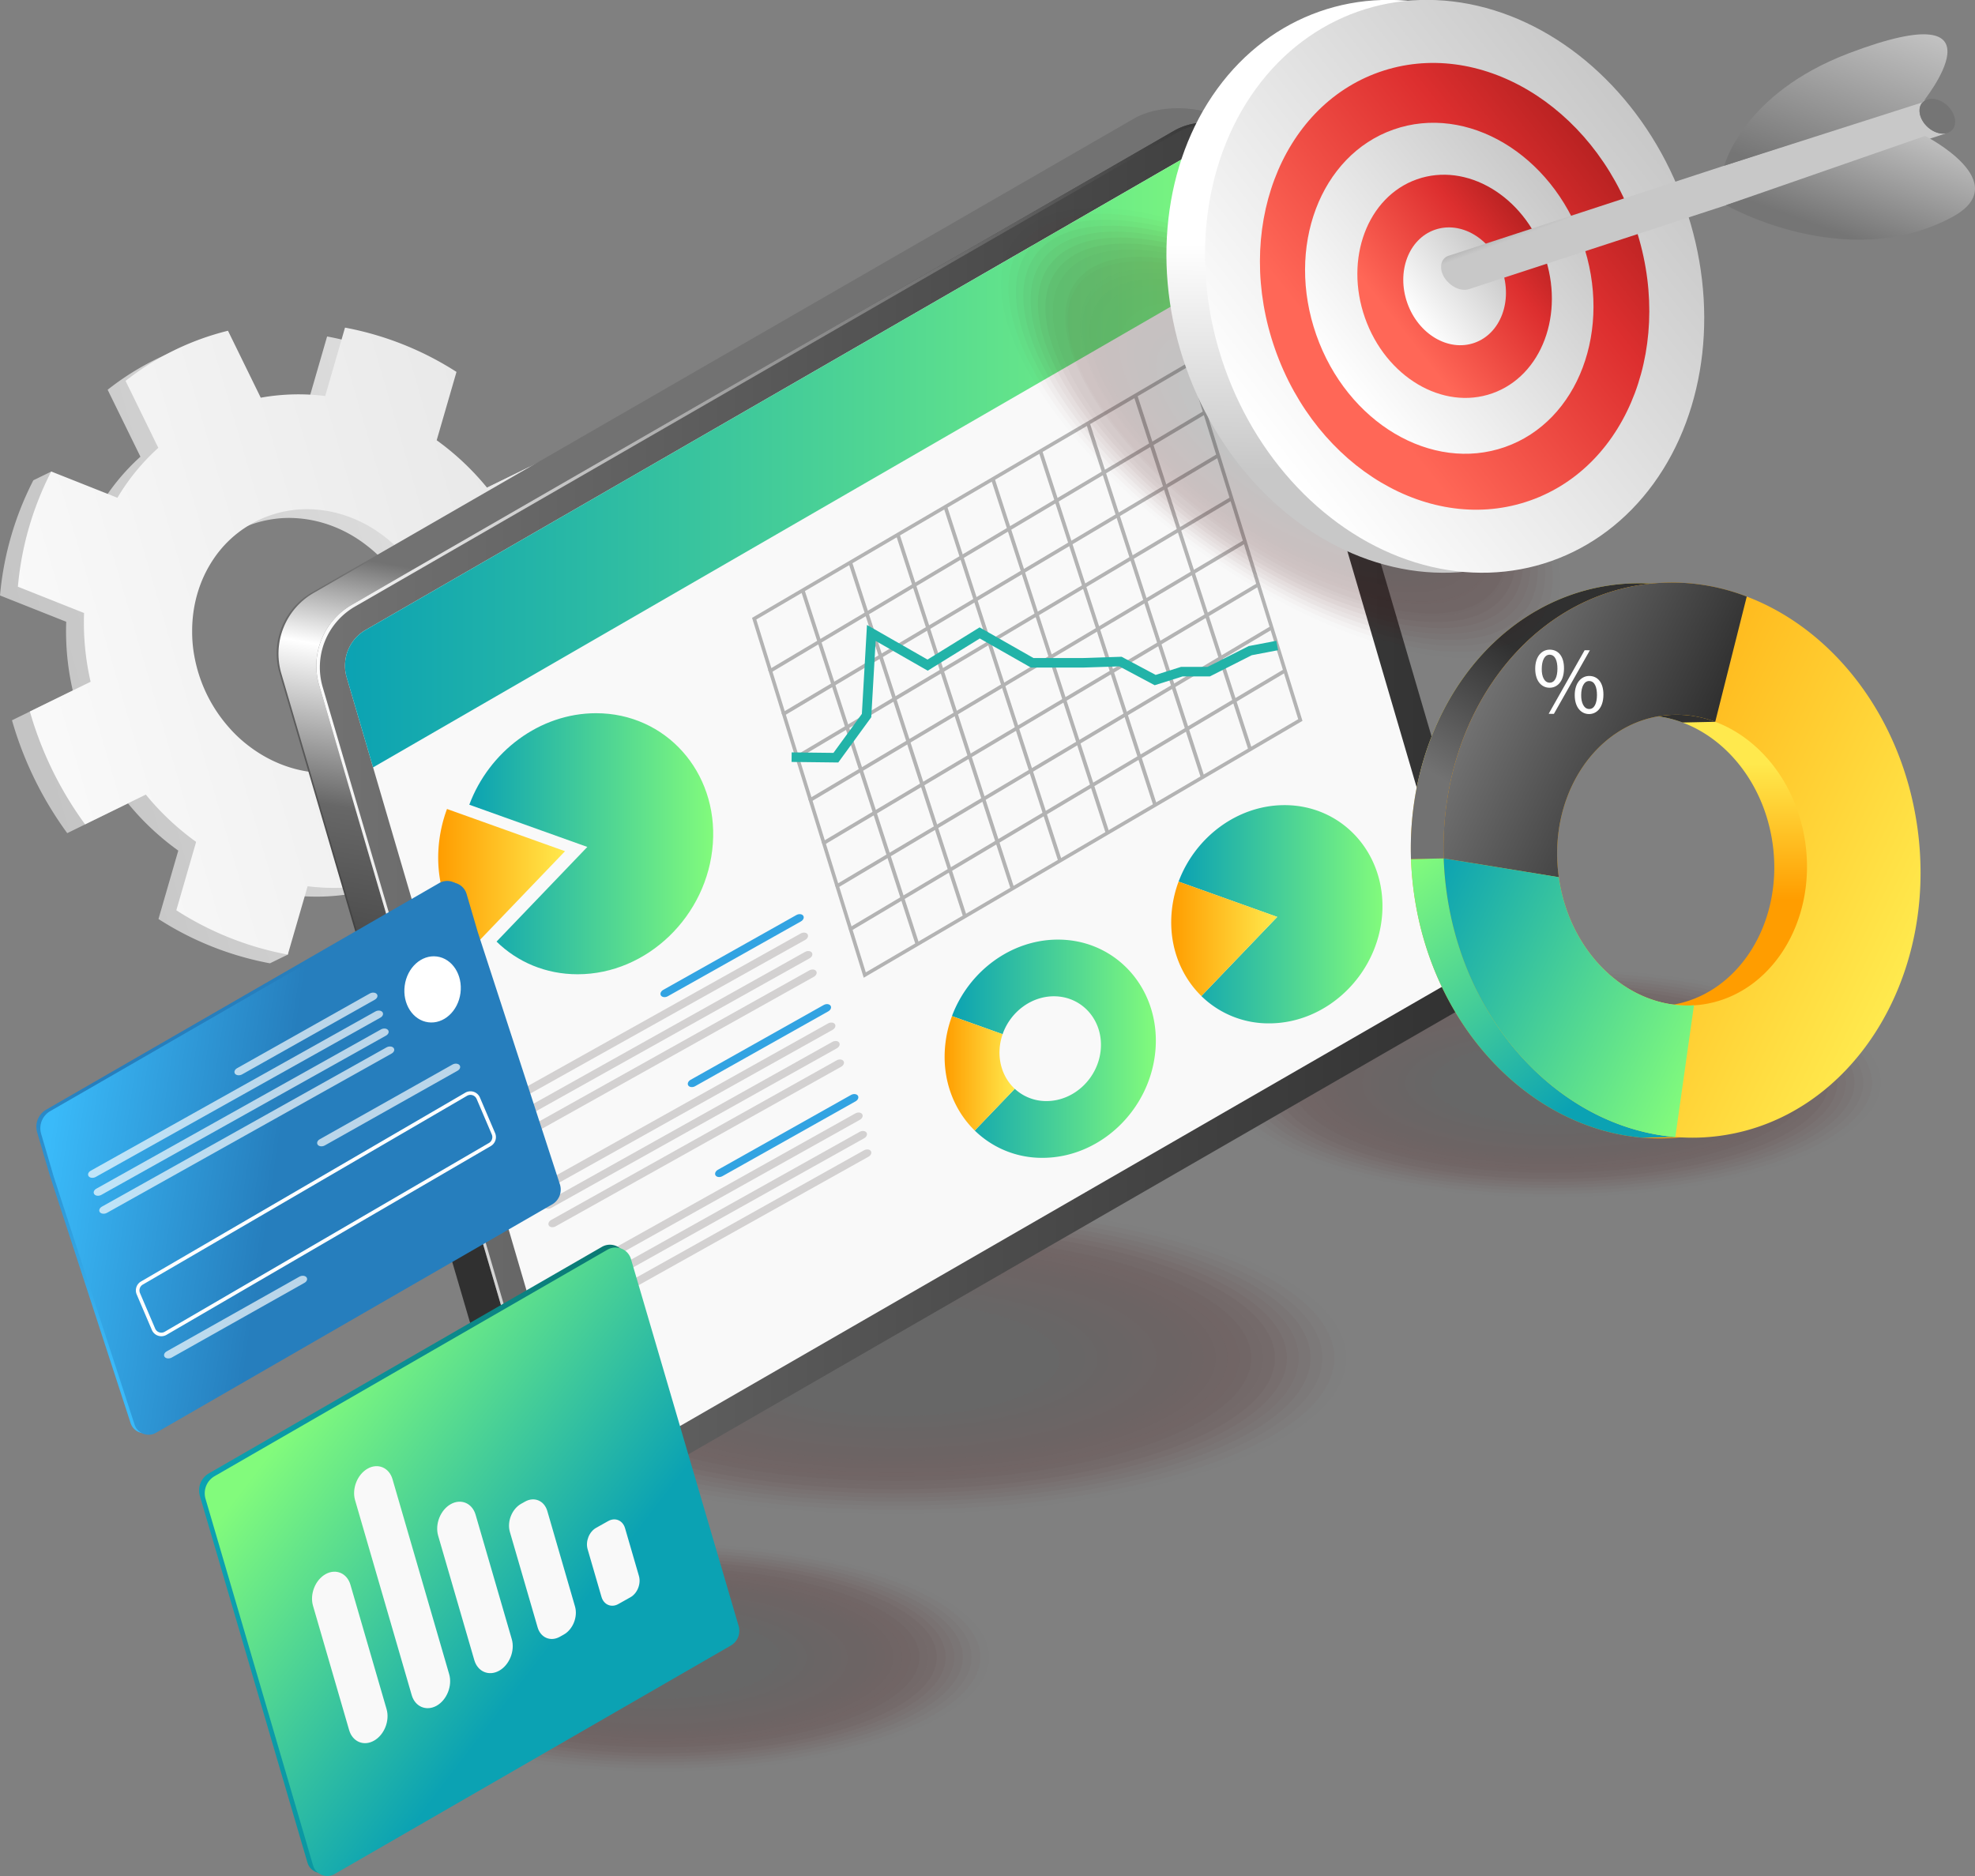 <svg xmlns="http://www.w3.org/2000/svg" xmlns:xlink="http://www.w3.org/1999/xlink" id="Layer_4" data-name="Layer 4" viewBox="0 0 2035.21 1933.43"><rect x="0" y="0" width="2035.21" height="1933.43" fill="#808080" stroke="none"/><defs><style>.cls-1{opacity:0.24;}.cls-2{fill:#4c0000;opacity:0;}.cls-3{fill:#4a0101;opacity:0.04;}.cls-4{fill:#480202;opacity:0.08;}.cls-5{fill:#460303;opacity:0.12;}.cls-6{fill:#440404;opacity:0.15;}.cls-7{fill:#420505;opacity:0.19;}.cls-8{fill:#400606;opacity:0.23;}.cls-9{fill:#3e0606;opacity:0.27;}.cls-10{fill:#3c0707;opacity:0.31;}.cls-11{fill:#3a0808;opacity:0.35;}.cls-12{fill:#380909;opacity:0.38;}.cls-13{fill:#360a0a;opacity:0.42;}.cls-14{fill:#340b0b;opacity:0.46;}.cls-15{fill:#330c0c;opacity:0.5;}.cls-16{fill:#310d0d;opacity:0.54;}.cls-17{fill:#2f0e0e;opacity:0.58;}.cls-18{fill:#2d0f0f;opacity:0.62;}.cls-19{fill:#2b1010;opacity:0.65;}.cls-20{fill:#291111;opacity:0.69;}.cls-21{fill:#271212;opacity:0.73;}.cls-22{fill:#251212;opacity:0.77;}.cls-23{fill:#231313;opacity:0.81;}.cls-24{fill:#211414;opacity:0.85;}.cls-25{fill:#1f1515;opacity:0.88;}.cls-26{fill:#1d1616;opacity:0.92;}.cls-27{fill:#1b1717;opacity:0.96;}.cls-28{fill:#191818;}.cls-29{fill:url(#linear-gradient);}.cls-30{fill:url(#linear-gradient-2);}.cls-31{fill:url(#linear-gradient-3);}.cls-32{fill:url(#linear-gradient-4);}.cls-33{fill:url(#linear-gradient-5);}.cls-34{fill:#f9f9f9;}.cls-35{fill:url(#linear-gradient-6);}.cls-36{fill:url(#linear-gradient-7);}.cls-37,.cls-38,.cls-39,.cls-40{fill:none;stroke-miterlimit:10;}.cls-37,.cls-38,.cls-39{stroke:#b3b3b3;}.cls-37{stroke-width:3.69px;}.cls-38{stroke-width:3.76px;}.cls-39{stroke-width:3.83px;}.cls-40{stroke:#22b3a8;stroke-width:9.84px;}.cls-41{fill:url(#linear-gradient-8);}.cls-42{fill:url(#linear-gradient-9);}.cls-43{fill:url(#linear-gradient-10);}.cls-44{fill:url(#linear-gradient-11);}.cls-45{fill:url(#linear-gradient-12);}.cls-46{fill:url(#linear-gradient-13);}.cls-47{fill:#32a3e2;}.cls-48{fill:#d3d1d1;}.cls-49{fill:url(#linear-gradient-14);}.cls-50{fill:url(#linear-gradient-15);}.cls-51{fill:url(#linear-gradient-16);}.cls-52{fill:url(#linear-gradient-17);}.cls-53{fill:url(#linear-gradient-18);}.cls-54{fill:url(#linear-gradient-19);}.cls-55{fill:#fff;}.cls-56{fill:url(#linear-gradient-20);}.cls-57{fill:url(#linear-gradient-21);}.cls-58{fill:url(#linear-gradient-22);}.cls-59{fill:url(#linear-gradient-23);}.cls-60{opacity:0.68;}.cls-61{fill:url(#linear-gradient-24);}.cls-62{fill:url(#linear-gradient-25);}.cls-63{fill:url(#linear-gradient-26);}.cls-64{fill:url(#linear-gradient-27);}.cls-65{fill:url(#linear-gradient-28);}.cls-66{fill:url(#linear-gradient-29);}.cls-67{isolation:isolate;}.cls-68{fill:url(#linear-gradient-30);}.cls-69{fill:url(#linear-gradient-31);}.cls-70{fill:url(#linear-gradient-32);}.cls-71{fill:url(#linear-gradient-33);}</style><linearGradient id="linear-gradient" x1="3356.69" y1="1712.32" x2="4023.98" y2="1712.32" gradientTransform="matrix(-0.88, 0.22, 0.28, 0.96, 3087.8, -1796.5)" gradientUnits="userSpaceOnUse"><stop offset="0" stop-color="#e6e6e6"></stop><stop offset="1" stop-color="#c4c4c4"></stop></linearGradient><linearGradient id="linear-gradient-2" x1="3334.49" y1="1708.1" x2="4001.77" y2="1708.1" gradientTransform="matrix(-0.88, 0.22, 0.28, 0.96, 3087.8, -1796.5)" gradientUnits="userSpaceOnUse"><stop offset="0" stop-color="#e6e6e6"></stop><stop offset="1" stop-color="#f9f9f9"></stop></linearGradient><linearGradient id="linear-gradient-3" x1="1205.37" y1="1182.09" x2="1118.17" y2="668.9" gradientTransform="matrix(-1, 0, 0, 1, 2035.21, 0)" gradientUnits="userSpaceOnUse"><stop offset="0" stop-color="#303030"></stop><stop offset="1" stop-color="#727272"></stop></linearGradient><linearGradient id="linear-gradient-4" x1="1203.52" y1="1182.51" x2="1116.33" y2="669.31" gradientTransform="matrix(-1, 0, 0, 1, 2035.21, 0)" gradientUnits="userSpaceOnUse"><stop offset="0" stop-color="#303030"></stop><stop offset="0.51" stop-color="#676767"></stop><stop offset="0.82" stop-color="#fff"></stop><stop offset="1" stop-color="#727272"></stop></linearGradient><linearGradient id="linear-gradient-5" x1="497.2" y1="833.75" x2="1709.21" y2="833.75" xlink:href="#linear-gradient-3"></linearGradient><linearGradient id="linear-gradient-6" x1="736.35" y1="473.39" x2="1679.69" y2="473.39" gradientTransform="matrix(-1, 0, 0, 1, 2035.21, 0)" gradientUnits="userSpaceOnUse"><stop offset="0" stop-color="#82fb7c"></stop><stop offset="1" stop-color="#0ba2b3"></stop></linearGradient><linearGradient id="linear-gradient-7" x1="766.48" y1="831.61" x2="1709.21" y2="831.61" gradientTransform="matrix(-1, 0, 0, 1, 2035.21, 0)" gradientUnits="userSpaceOnUse"><stop offset="0" stop-color="#303030"></stop><stop offset="1" stop-color="#fcfcfc"></stop></linearGradient><linearGradient id="linear-gradient-8" x1="610.61" y1="942.21" x2="820.7" y2="942.21" xlink:href="#linear-gradient-6"></linearGradient><linearGradient id="linear-gradient-9" x1="719.02" y1="967.56" x2="828.28" y2="967.56" gradientTransform="matrix(-1, 0, 0, 1, 2035.21, 0)" gradientUnits="userSpaceOnUse"><stop offset="0" stop-color="#ffe94d"></stop><stop offset="1" stop-color="#ff9d00"></stop></linearGradient><linearGradient id="linear-gradient-10" x1="1300.28" y1="869.57" x2="1551.6" y2="869.57" xlink:href="#linear-gradient-6"></linearGradient><linearGradient id="linear-gradient-11" x1="1452.95" y1="904.28" x2="1583.65" y2="904.28" xlink:href="#linear-gradient-9"></linearGradient><linearGradient id="linear-gradient-12" x1="844.13" y1="1080.85" x2="1054.23" y2="1080.85" xlink:href="#linear-gradient-6"></linearGradient><linearGradient id="linear-gradient-13" x1="989.51" y1="1106.2" x2="1061.81" y2="1106.2" xlink:href="#linear-gradient-9"></linearGradient><linearGradient id="linear-gradient-14" x1="-2638.05" y1="-872.42" x2="-2698.61" y2="-745.57" gradientTransform="matrix(-0.9, -0.43, -0.43, 0.9, -1058.2, 437.66)" xlink:href="#linear-gradient-9"></linearGradient><linearGradient id="linear-gradient-15" x1="-2474.8" y1="-690.45" x2="-2743.73" y2="-555.61" gradientTransform="matrix(-0.9, -0.43, -0.43, 0.9, -1058.2, 437.66)" xlink:href="#linear-gradient-6"></linearGradient><linearGradient id="linear-gradient-16" x1="-2559.34" y1="-913.82" x2="-2542.08" y2="-759.72" gradientTransform="matrix(-0.9, -0.43, -0.43, 0.9, -1058.2, 437.66)" xlink:href="#linear-gradient-3"></linearGradient><linearGradient id="linear-gradient-17" x1="-2973.32" y1="-789.5" x2="-2456.68" y2="-789.5" gradientTransform="matrix(-0.9, -0.43, -0.43, 0.9, -1058.2, 437.66)" xlink:href="#linear-gradient-9"></linearGradient><linearGradient id="linear-gradient-18" x1="-2684.86" y1="-874.75" x2="-2456.68" y2="-874.75" gradientTransform="matrix(-0.9, -0.43, -0.43, 0.9, -1058.2, 437.66)" xlink:href="#linear-gradient-3"></linearGradient><linearGradient id="linear-gradient-19" x1="-2830.91" y1="-616.98" x2="-2492.24" y2="-616.98" gradientTransform="matrix(-0.9, -0.43, -0.43, 0.9, -1058.2, 437.66)" xlink:href="#linear-gradient-6"></linearGradient><linearGradient id="linear-gradient-20" x1="1279.18" y1="1606.63" x2="1830.08" y2="1606.63" gradientTransform="matrix(-1, 0, 0, 1, 2035.21, 0)" gradientUnits="userSpaceOnUse"><stop offset="0" stop-color="#0b6d5f"></stop><stop offset="1" stop-color="#0ba2b3"></stop></linearGradient><linearGradient id="linear-gradient-21" x1="1734.7" y1="1467.71" x2="1455.82" y2="1680.98" xlink:href="#linear-gradient-6"></linearGradient><linearGradient id="linear-gradient-22" x1="1805.88" y1="1442.5" x2="1725.9" y2="1180.43" gradientTransform="matrix(-1, 0, 0, 1, 2035.21, 0)" gradientUnits="userSpaceOnUse"><stop offset="0" stop-color="#3abaf9"></stop><stop offset="1" stop-color="#267ebd"></stop></linearGradient><linearGradient id="linear-gradient-23" x1="1981.14" y1="1155.34" x2="1749" y2="1190.61" xlink:href="#linear-gradient-22"></linearGradient><linearGradient id="linear-gradient-24" x1="579.67" y1="488.33" x2="575.26" y2="256.51" gradientTransform="matrix(-0.94, -0.33, -0.33, 0.94, 2100.54, 207.92)" gradientUnits="userSpaceOnUse"><stop offset="0" stop-color="#c8c8c8"></stop><stop offset="0.71" stop-color="#efefef"></stop><stop offset="1" stop-color="#fff"></stop></linearGradient><linearGradient id="linear-gradient-25" x1="5758.21" y1="3354.78" x2="6317.61" y2="3354.78" gradientTransform="matrix(-0.91, 0.18, 0.29, 0.85, 6014.35, -3660.76)" xlink:href="#linear-gradient-24"></linearGradient><linearGradient id="linear-gradient-26" x1="5819.81" y1="3354.78" x2="6256" y2="3354.78" gradientTransform="matrix(-0.91, 0.18, 0.29, 0.85, 6014.35, -3660.76)" gradientUnits="userSpaceOnUse"><stop offset="0" stop-color="#b92222"></stop><stop offset="0.25" stop-color="#dd2f2f"></stop><stop offset="0.85" stop-color="#ff6757"></stop></linearGradient><linearGradient id="linear-gradient-27" x1="5875.72" y1="3354.78" x2="6200.09" y2="3354.78" gradientTransform="matrix(-0.91, 0.18, 0.29, 0.85, 6014.34, -3660.77)" xlink:href="#linear-gradient-24"></linearGradient><linearGradient id="linear-gradient-28" x1="5928.95" y1="3354.78" x2="6146.86" y2="3354.78" gradientTransform="matrix(-0.91, 0.18, 0.29, 0.85, 6014.34, -3660.77)" xlink:href="#linear-gradient-26"></linearGradient><linearGradient id="linear-gradient-29" x1="5980.39" y1="3354.78" x2="6095.43" y2="3354.78" gradientTransform="matrix(-0.91, 0.18, 0.29, 0.85, 6014.34, -3660.77)" xlink:href="#linear-gradient-24"></linearGradient><linearGradient id="linear-gradient-30" x1="10088.14" y1="-7286.66" x2="10077.33" y2="-7284.22" gradientTransform="matrix(0.8, 3.23, -3.66, 0.55, -32960.46, -28411.57)" gradientUnits="userSpaceOnUse"><stop offset="0" stop-color="#c8c8c8"></stop><stop offset="1" stop-color="#757575"></stop></linearGradient><linearGradient id="linear-gradient-31" x1="-7571.94" y1="21694.85" x2="-7556.58" y2="21694.85" gradientTransform="matrix(1.26, -1.55, 1.83, 1.18, -28250.93, -37142.73)" xlink:href="#linear-gradient-30"></linearGradient><linearGradient id="linear-gradient-32" x1="8463.86" y1="2430.96" x2="8675.67" y2="2493.56" gradientTransform="matrix(-0.61, 0.7, 0.83, 0.57, 5096.64, -7304.67)" xlink:href="#linear-gradient-30"></linearGradient><linearGradient id="linear-gradient-33" x1="8557.31" y1="2508.16" x2="8705.49" y2="2551.95" gradientTransform="matrix(-0.61, 0.7, 0.83, 0.57, 5096.64, -7304.67)" xlink:href="#linear-gradient-30"></linearGradient></defs><g class="cls-1"><ellipse class="cls-2" cx="925.13" cy="1400.03" rx="474.32" ry="164.5" transform="translate(-1.97 1.3) rotate(-0.08)"></ellipse><ellipse class="cls-3" cx="925.13" cy="1400.03" rx="462.1" ry="160.27" transform="translate(-1.97 1.3) rotate(-0.08)"></ellipse><ellipse class="cls-4" cx="925.13" cy="1400.03" rx="449.89" ry="156.03" transform="translate(-1.97 1.3) rotate(-0.08)"></ellipse><ellipse class="cls-5" cx="925.13" cy="1400.03" rx="437.67" ry="151.79" transform="translate(-1.97 1.3) rotate(-0.08)"></ellipse><ellipse class="cls-6" cx="925.12" cy="1400.03" rx="425.45" ry="147.55" transform="translate(-1.97 1.3) rotate(-0.08)"></ellipse><ellipse class="cls-7" cx="925.12" cy="1400.03" rx="413.23" ry="143.32" transform="translate(-1.97 1.31) rotate(-0.08)"></ellipse><ellipse class="cls-8" cx="925.12" cy="1400.03" rx="401.01" ry="139.08" transform="translate(-1.97 1.31) rotate(-0.08)"></ellipse><ellipse class="cls-9" cx="925.12" cy="1400.03" rx="388.8" ry="134.84" transform="translate(-1.97 1.31) rotate(-0.08)"></ellipse><ellipse class="cls-10" cx="925.12" cy="1400.03" rx="376.58" ry="130.6" transform="translate(-1.97 1.31) rotate(-0.08)"></ellipse><ellipse class="cls-11" cx="925.12" cy="1400.03" rx="364.36" ry="126.37" transform="translate(-1.97 1.31) rotate(-0.08)"></ellipse><ellipse class="cls-12" cx="925.12" cy="1400.03" rx="352.14" ry="122.13" transform="translate(-1.97 1.31) rotate(-0.08)"></ellipse><ellipse class="cls-13" cx="925.12" cy="1400.03" rx="339.92" ry="117.89" transform="translate(-1.97 1.31) rotate(-0.08)"></ellipse><ellipse class="cls-14" cx="925.12" cy="1400.03" rx="327.71" ry="113.65" transform="translate(-1.97 1.31) rotate(-0.08)"></ellipse><ellipse class="cls-15" cx="925.12" cy="1400.03" rx="315.49" ry="109.42" transform="translate(-1.97 1.31) rotate(-0.08)"></ellipse><ellipse class="cls-16" cx="925.12" cy="1400.03" rx="303.27" ry="105.18" transform="translate(-1.97 1.31) rotate(-0.08)"></ellipse><ellipse class="cls-17" cx="925.12" cy="1400.03" rx="291.05" ry="100.94" transform="translate(-1.97 1.31) rotate(-0.08)"></ellipse><ellipse class="cls-18" cx="925.12" cy="1400.03" rx="278.83" ry="96.7" transform="translate(-1.97 1.31) rotate(-0.08)"></ellipse><ellipse class="cls-19" cx="925.12" cy="1400.03" rx="266.61" ry="92.47" transform="translate(-1.97 1.31) rotate(-0.08)"></ellipse><ellipse class="cls-20" cx="925.12" cy="1400.03" rx="254.4" ry="88.23" transform="matrix(1, 0, 0, 1, -1.98, 1.31)"></ellipse><ellipse class="cls-21" cx="925.12" cy="1400.03" rx="242.18" ry="83.99" transform="translate(-1.98 1.31) rotate(-0.08)"></ellipse><ellipse class="cls-22" cx="925.12" cy="1400.03" rx="229.96" ry="79.75" transform="translate(-1.98 1.31) rotate(-0.08)"></ellipse><ellipse class="cls-23" cx="925.12" cy="1400.03" rx="217.74" ry="75.52" transform="translate(-1.98 1.31) rotate(-0.08)"></ellipse><ellipse class="cls-24" cx="925.12" cy="1400.03" rx="205.52" ry="71.28" transform="translate(-1.98 1.31) rotate(-0.08)"></ellipse><ellipse class="cls-25" cx="925.12" cy="1400.03" rx="193.31" ry="67.04" transform="translate(-1.98 1.31) rotate(-0.08)"></ellipse><ellipse class="cls-26" cx="925.12" cy="1400.03" rx="181.09" ry="62.8" transform="translate(-1.98 1.31) rotate(-0.08)"></ellipse><ellipse class="cls-27" cx="925.12" cy="1400.03" rx="168.87" ry="58.57" transform="matrix(1, 0, 0, 1, -1.98, 1.31)"></ellipse><ellipse class="cls-28" cx="925.12" cy="1400.03" rx="156.65" ry="54.33" transform="translate(-1.98 1.31) rotate(-0.08)"></ellipse></g><g class="cls-1"><ellipse class="cls-2" cx="680.36" cy="1708.2" rx="347.82" ry="120.63" transform="translate(-2.4 0.96) rotate(-0.08)"></ellipse><ellipse class="cls-3" cx="680.36" cy="1708.2" rx="338.86" ry="117.52" transform="translate(-2.4 0.96) rotate(-0.08)"></ellipse><ellipse class="cls-4" cx="680.36" cy="1708.2" rx="329.9" ry="114.42" transform="translate(-2.4 0.96) rotate(-0.08)"></ellipse><ellipse class="cls-5" cx="680.36" cy="1708.2" rx="320.94" ry="111.31" transform="translate(-2.4 0.96) rotate(-0.08)"></ellipse><ellipse class="cls-6" cx="680.36" cy="1708.2" rx="311.98" ry="108.2" transform="translate(-2.4 0.96) rotate(-0.08)"></ellipse><ellipse class="cls-7" cx="680.36" cy="1708.2" rx="303.02" ry="105.09" transform="translate(-2.4 0.96) rotate(-0.08)"></ellipse><ellipse class="cls-8" cx="680.36" cy="1708.2" rx="294.06" ry="101.99" transform="translate(-2.4 0.96) rotate(-0.08)"></ellipse><ellipse class="cls-9" cx="680.36" cy="1708.2" rx="285.1" ry="98.88" transform="translate(-2.4 0.96) rotate(-0.08)"></ellipse><ellipse class="cls-10" cx="680.36" cy="1708.2" rx="276.14" ry="95.77" transform="translate(-2.4 0.96) rotate(-0.08)"></ellipse><ellipse class="cls-11" cx="680.36" cy="1708.2" rx="267.18" ry="92.66" transform="translate(-2.4 0.96) rotate(-0.08)"></ellipse><ellipse class="cls-12" cx="680.36" cy="1708.2" rx="258.22" ry="89.56" transform="translate(-2.4 0.96) rotate(-0.08)"></ellipse><ellipse class="cls-13" cx="680.36" cy="1708.2" rx="249.27" ry="86.45" transform="translate(-2.4 0.96) rotate(-0.08)"></ellipse><ellipse class="cls-14" cx="680.36" cy="1708.2" rx="240.31" ry="83.34" transform="translate(-2.4 0.96) rotate(-0.08)"></ellipse><ellipse class="cls-15" cx="680.36" cy="1708.2" rx="231.35" ry="80.23" transform="translate(-2.4 0.96) rotate(-0.08)"></ellipse><ellipse class="cls-16" cx="680.36" cy="1708.2" rx="222.39" ry="77.13" transform="translate(-2.4 0.96) rotate(-0.08)"></ellipse><ellipse class="cls-17" cx="680.36" cy="1708.2" rx="213.43" ry="74.02" transform="translate(-2.4 0.96) rotate(-0.08)"></ellipse><ellipse class="cls-18" cx="680.36" cy="1708.2" rx="204.47" ry="70.91" transform="matrix(1, 0, 0, 1, -2.41, 0.96)"></ellipse><ellipse class="cls-19" cx="680.36" cy="1708.2" rx="195.51" ry="67.81" transform="matrix(1, 0, 0, 1, -2.41, 0.96)"></ellipse><ellipse class="cls-20" cx="680.36" cy="1708.2" rx="186.55" ry="64.7" transform="translate(-2.41 0.96) rotate(-0.08)"></ellipse><ellipse class="cls-21" cx="680.35" cy="1708.2" rx="177.59" ry="61.59" transform="translate(-2.41 0.96) rotate(-0.08)"></ellipse><ellipse class="cls-22" cx="680.35" cy="1708.2" rx="168.63" ry="58.48" transform="translate(-2.41 0.96) rotate(-0.08)"></ellipse><ellipse class="cls-23" cx="680.35" cy="1708.2" rx="159.67" ry="55.38" transform="translate(-2.41 0.96) rotate(-0.08)"></ellipse><ellipse class="cls-24" cx="680.35" cy="1708.2" rx="150.71" ry="52.27" transform="translate(-2.41 0.96) rotate(-0.08)"></ellipse><ellipse class="cls-25" cx="680.35" cy="1708.2" rx="141.75" ry="49.16" transform="translate(-2.41 0.96) rotate(-0.08)"></ellipse><ellipse class="cls-26" cx="680.35" cy="1708.2" rx="132.79" ry="46.05" transform="translate(-2.41 0.96) rotate(-0.08)"></ellipse><ellipse class="cls-27" cx="680.35" cy="1708.2" rx="123.83" ry="42.95" transform="translate(-2.41 0.96) rotate(-0.08)"></ellipse><ellipse class="cls-28" cx="680.35" cy="1708.2" rx="114.87" ry="39.84" transform="translate(-2.41 0.96) rotate(-0.08)"></ellipse></g><g class="cls-1"><ellipse class="cls-2" cx="1599.19" cy="1116.18" rx="347.82" ry="120.63" transform="translate(-1.57 2.25) rotate(-0.08)"></ellipse><ellipse class="cls-3" cx="1599.19" cy="1116.18" rx="338.86" ry="117.52" transform="translate(-1.57 2.25) rotate(-0.08)"></ellipse><ellipse class="cls-4" cx="1599.19" cy="1116.18" rx="329.9" ry="114.42" transform="translate(-1.57 2.25) rotate(-0.08)"></ellipse><ellipse class="cls-5" cx="1599.19" cy="1116.18" rx="320.94" ry="111.31" transform="translate(-1.57 2.25) rotate(-0.08)"></ellipse><ellipse class="cls-6" cx="1599.19" cy="1116.18" rx="311.98" ry="108.2" transform="translate(-1.57 2.25) rotate(-0.08)"></ellipse><ellipse class="cls-7" cx="1599.19" cy="1116.18" rx="303.02" ry="105.09" transform="translate(-1.57 2.25) rotate(-0.08)"></ellipse><ellipse class="cls-8" cx="1599.19" cy="1116.18" rx="294.06" ry="101.99" transform="translate(-1.57 2.25) rotate(-0.08)"></ellipse><ellipse class="cls-9" cx="1599.19" cy="1116.18" rx="285.1" ry="98.88" transform="translate(-1.57 2.25) rotate(-0.08)"></ellipse><ellipse class="cls-10" cx="1599.19" cy="1116.18" rx="276.14" ry="95.77" transform="translate(-1.57 2.25) rotate(-0.08)"></ellipse><ellipse class="cls-11" cx="1599.19" cy="1116.18" rx="267.18" ry="92.66" transform="translate(-1.57 2.25) rotate(-0.08)"></ellipse><ellipse class="cls-12" cx="1599.19" cy="1116.18" rx="258.22" ry="89.56" transform="translate(-1.57 2.25) rotate(-0.08)"></ellipse><ellipse class="cls-13" cx="1599.19" cy="1116.18" rx="249.27" ry="86.45" transform="translate(-1.57 2.25) rotate(-0.08)"></ellipse><ellipse class="cls-14" cx="1599.19" cy="1116.18" rx="240.31" ry="83.34" transform="translate(-1.57 2.25) rotate(-0.08)"></ellipse><ellipse class="cls-15" cx="1599.18" cy="1116.18" rx="231.35" ry="80.23" transform="translate(-1.57 2.25) rotate(-0.08)"></ellipse><ellipse class="cls-16" cx="1599.18" cy="1116.18" rx="222.39" ry="77.13" transform="translate(-1.57 2.25) rotate(-0.08)"></ellipse><ellipse class="cls-17" cx="1599.18" cy="1116.18" rx="213.43" ry="74.02" transform="translate(-1.57 2.25) rotate(-0.08)"></ellipse><ellipse class="cls-18" cx="1599.18" cy="1116.18" rx="204.47" ry="70.91" transform="translate(-1.57 2.25) rotate(-0.08)"></ellipse><ellipse class="cls-19" cx="1599.18" cy="1116.18" rx="195.51" ry="67.81" transform="translate(-1.57 2.25) rotate(-0.08)"></ellipse><ellipse class="cls-20" cx="1599.18" cy="1116.18" rx="186.55" ry="64.7" transform="translate(-1.57 2.25) rotate(-0.08)"></ellipse><ellipse class="cls-21" cx="1599.18" cy="1116.18" rx="177.59" ry="61.59" transform="matrix(1, 0, 0, 1, -1.57, 2.25)"></ellipse><ellipse class="cls-22" cx="1599.18" cy="1116.18" rx="168.63" ry="58.48" transform="translate(-1.57 2.26) rotate(-0.08)"></ellipse><ellipse class="cls-23" cx="1599.18" cy="1116.18" rx="159.67" ry="55.38" transform="translate(-1.57 2.26) rotate(-0.08)"></ellipse><ellipse class="cls-24" cx="1599.18" cy="1116.18" rx="150.71" ry="52.27" transform="translate(-1.57 2.26) rotate(-0.08)"></ellipse><ellipse class="cls-25" cx="1599.18" cy="1116.18" rx="141.75" ry="49.16" transform="translate(-1.57 2.26) rotate(-0.08)"></ellipse><ellipse class="cls-26" cx="1599.18" cy="1116.18" rx="132.79" ry="46.05" transform="matrix(1, 0, 0, 1, -1.57, 2.26)"></ellipse><ellipse class="cls-27" cx="1599.18" cy="1116.18" rx="123.83" ry="42.95" transform="translate(-1.57 2.26) rotate(-0.08)"></ellipse><ellipse class="cls-28" cx="1599.18" cy="1116.18" rx="114.87" ry="39.84" transform="translate(-1.57 2.26) rotate(-0.08)"></ellipse></g><path class="cls-29" d="M504.38,937.86a277.25,277.25,0,0,1-105.55,51.69l-33.74-68.91a221.92,221.92,0,0,1-66.48,1.77l-2,61.4-18.42,9a320.75,320.75,0,0,1-114.88-45.66l20.4-70.49A271.82,271.82,0,0,1,131.89,828l-62.6,30.66A369,369,0,0,1,12.35,742.34L75,711.68a271.33,271.33,0,0,1-6.76-70.88L0,613.7A322.37,322.37,0,0,1,34.36,495l18.43-9,49.76,36.12a221.55,221.55,0,0,1,42.16-51.43l-33.78-69A277,277,0,0,1,216.48,350l33.77,69a221.26,221.26,0,0,1,66.43-1.74l20.4-70.49A322.22,322.22,0,0,1,452,392.36l-20.38,70.41a273,273,0,0,1,51.88,48.85L546,481A369.56,369.56,0,0,1,603,597.26L540.4,627.89a271.75,271.75,0,0,1,6.75,70.88l68.12,27.07c-3.54,38.73.29,75.85-15.94,109.72-1.43,3-16.9,6.09-18.43,9l-68.16-27.05A221,221,0,0,1,470.63,869Zm-90.2-184.19c14.2-21.39,21.73-47.43,21.57-74.53a135.41,135.41,0,0,0-2.47-25.63,151.63,151.63,0,0,0-35.76-73,134.37,134.37,0,0,0-18.71-17.61C357.52,546,332.33,536,306.68,534.15a111.08,111.08,0,0,0-24,.67,115.79,115.79,0,0,0-81.51,51c-14.27,21.37-21.83,47.48-21.59,74.62A135.66,135.66,0,0,0,182,686a151.41,151.41,0,0,0,35.76,73,136.75,136.75,0,0,0,18.73,17.67c21.34,16.8,46.52,26.81,72.15,28.63a114.87,114.87,0,0,0,90.28-33.11A110.24,110.24,0,0,0,414.18,753.67Z"></path><path class="cls-30" d="M522.81,928.83a276.86,276.86,0,0,1-105.55,51.69l-33.74-68.9A221.92,221.92,0,0,1,317,913.38l-20.43,70.43a320.52,320.52,0,0,1-114.87-45.66l20.4-70.48a272.48,272.48,0,0,1-51.83-48.74l-62.6,30.65A369.25,369.25,0,0,1,30.78,733.31l62.6-30.66a271.25,271.25,0,0,1-6.76-70.88l-68.19-27.1A322.38,322.38,0,0,1,52.79,485.93L121,513a221.76,221.76,0,0,1,42.15-51.44l-33.77-69a277.44,277.44,0,0,1,105.55-51.69l33.77,69a221.59,221.59,0,0,1,66.43-1.74l20.4-70.48a322.2,322.2,0,0,1,114.88,45.65L450,453.74a273.36,273.36,0,0,1,51.88,48.85L564.44,472a369.25,369.25,0,0,1,56.93,116.27l-62.54,30.63a271.75,271.75,0,0,1,6.75,70.88l68.12,27.07a320.64,320.64,0,0,1-34.37,118.75l-68.16-27a221,221,0,0,1-42.11,51.42Zm-90.2-184.18c14.2-21.4,21.73-47.43,21.57-74.54a135.57,135.57,0,0,0-2.47-25.63,151.54,151.54,0,0,0-35.76-73,135.6,135.6,0,0,0-18.71-17.62C376,537,350.76,527,325.11,525.13a110.45,110.45,0,0,0-24,.67,115.69,115.69,0,0,0-81.51,51c-14.27,21.36-21.83,47.48-21.59,74.61A135.76,135.76,0,0,0,200.42,677a151.43,151.43,0,0,0,35.76,73,136.14,136.14,0,0,0,18.73,17.67c21.34,16.8,46.52,26.81,72.15,28.64a115,115,0,0,0,90.28-33.11A111,111,0,0,0,432.61,744.65Z"></path><path class="cls-31" d="M1463.84,1027.46,622.89,1540.72c-34.41,19.84-91.77-18.37-103-56.49L288.06,693.72a72.31,72.31,0,0,1,33.26-83L1168.57,122.2c36-20.78,105.51-11.09,117.22,28.83l208.65,800.1A66.5,66.5,0,0,1,1463.84,1027.46Z"></path><path class="cls-32" d="M1465.69,1027.88,624.74,1541.14c-34.41,19.84-91.78-18.37-103-56.49L289.9,694.13a72.32,72.32,0,0,1,33.27-83l847.25-488.53c36-20.78,105.51-11.09,117.22,28.84l208.65,800.1A66.51,66.51,0,0,1,1465.69,1027.88Z"></path><path class="cls-33" d="M1504.72,1040.25,650.31,1532.9a61.34,61.34,0,0,1-89.5-35.87L328.93,706.51a72.31,72.31,0,0,1,33.27-83L1209.45,135a64.25,64.25,0,0,1,93.74,37.57l232.12,791.36A66.5,66.5,0,0,1,1504.72,1040.25Z"></path><path class="cls-34" d="M357.28,698.2l27.17,92.68L589.13,1488.7a31.71,31.71,0,0,0,30.61,22.88,31.15,31.15,0,0,0,15.8-4.28L1490,1014.66a36.84,36.84,0,0,0,17-42.43L1298.86,262.65l-24-81.79c-5.07-17.23-20.42-25-33.41-25a34.09,34.09,0,0,0-17.23,4.68L377,649.09A42.61,42.61,0,0,0,357.28,698.2Z"></path><path class="cls-35" d="M357.28,698.2l27.17,92.68,914.41-528.23-24-81.79c-5.07-17.23-20.42-25-33.41-25a34.09,34.09,0,0,0-17.23,4.68L377,649.09A42.61,42.61,0,0,0,357.28,698.2Z"></path><path class="cls-36" d="M362.2,623.51,1209.45,135a63.86,63.86,0,0,1,59.28-2.45,63.9,63.9,0,0,0-55.69,4.08L365.79,625.15a72.3,72.3,0,0,0-33.26,83l231.88,790.52a60.81,60.81,0,0,0,32.75,38.14A61,61,0,0,1,560.81,1497L328.93,706.51A72.31,72.31,0,0,1,362.2,623.51Z"></path><polygon class="cls-37" points="1339.99 742.08 891.13 1004.9 777.18 637.63 1226.05 374.81 1339.99 742.08"></polygon><line class="cls-38" x1="1241.61" y1="425.07" x2="792.39" y2="692.2"></line><line class="cls-38" x1="1255.4" y1="469.42" x2="806.18" y2="736.54"></line><line class="cls-38" x1="1269.19" y1="513.76" x2="819.97" y2="780.89"></line><line class="cls-38" x1="1282.98" y1="558.1" x2="833.76" y2="825.23"></line><line class="cls-38" x1="1296.77" y1="602.45" x2="847.55" y2="869.57"></line><line class="cls-38" x1="1310.56" y1="646.79" x2="861.34" y2="913.92"></line><line class="cls-38" x1="1324.35" y1="691.13" x2="875.13" y2="958.26"></line><line class="cls-39" x1="827.19" y1="608.35" x2="945.55" y2="973.7"></line><line class="cls-39" x1="876.16" y1="579.61" x2="994.52" y2="944.96"></line><line class="cls-39" x1="925.13" y1="550.87" x2="1043.49" y2="916.22"></line><line class="cls-39" x1="974.1" y1="522.13" x2="1092.46" y2="887.47"></line><line class="cls-39" x1="1023.06" y1="493.39" x2="1141.43" y2="858.73"></line><line class="cls-39" x1="1072.03" y1="464.64" x2="1190.4" y2="829.99"></line><line class="cls-39" x1="1121" y1="435.9" x2="1239.37" y2="801.25"></line><line class="cls-39" x1="1169.97" y1="407.16" x2="1288.34" y2="772.51"></line><polyline class="cls-40" points="1316.16 665.26 1288.34 670.57 1245.61 692.2 1217.89 692.2 1190.4 700.89 1154.63 681.83 1116.51 683.08 1063.65 683.08 1009.55 652.31 955.9 685.5 897.87 652.31 892.98 737.47 861.34 780.89 815.75 780.35"></polyline><path class="cls-41" d="M1316.18,945l-78.2,81.55a98.87,98.87,0,0,0,69.84,28.15c59.94,0,112.06-50.35,116.49-112.46s-40.7-112.45-100.6-112.45c-48.62,0-92.13,33.12-109.2,78.84Z"></path><path class="cls-42" d="M1238,1026.52l78.2-81.55L1214.51,908.6a121.2,121.2,0,0,0-7.29,33.61C1204.86,975.78,1216.92,1005.9,1238,1026.52Z"></path><path class="cls-43" d="M605.24,872.87l-93.55,97.55c21.43,21,50.57,33.68,83.54,33.68,71.71,0,134-60.23,139.35-134.53S685.89,735.05,614.25,735.05c-58.17,0-110.21,39.62-130.64,94.31Z"></path><path class="cls-44" d="M488.71,974.81l93.55-97.55L460.63,833.75A145,145,0,0,0,451.91,874C449.09,914.11,463.51,950.14,488.71,974.81Z"></path><path class="cls-45" d="M1045.7,1122.14l-41.25,43a98.87,98.87,0,0,0,69.84,28.15c60,0,112.06-50.35,116.49-112.46s-40.7-112.45-100.59-112.45c-48.63,0-92.13,33.12-109.21,78.84l52.22,18.65a10.85,10.85,0,0,1,.39-1.18c8.22-22,29.14-37.9,52.46-37.9,28.79,0,50.45,24.22,48.33,54s-27.16,54-56,54A47.53,47.53,0,0,1,1045.7,1122.14Z"></path><path class="cls-46" d="M1004.45,1165.16l41.25-43c-.3-.24-.59-.54-.84-.78-10.09-9.9-15.89-24.36-14.76-40.51a55.78,55.78,0,0,1,3.1-15L981,1047.24a120.84,120.84,0,0,0-7.28,33.61C971.34,1114.42,983.39,1144.54,1004.45,1165.16Z"></path><path class="cls-47" d="M688.14,1026.77l137.21-77.14c2.56-1.43,3.61-4.08,2.34-5.9h0c-1.27-1.81-4.41-2.12-7-.69l-137.22,77.14c-2.56,1.43-3.61,4.08-2.34,5.89h0C682.45,1027.88,685.58,1028.2,688.14,1026.77Z"></path><path class="cls-48" d="M535.54,1133.15,829.8,968.65c2.56-1.43,3.61-4.09,2.34-5.9h0c-1.28-1.81-4.41-2.12-7-.69l-294.25,164.5c-2.56,1.43-3.61,4.08-2.34,5.9h0C529.85,1134.27,533,1134.58,535.54,1133.15Z"></path><path class="cls-48" d="M540,1152.17,834.25,987.66c2.56-1.43,3.61-4.08,2.33-5.89h0c-1.27-1.82-4.4-2.13-7-.7L535.37,1145.58c-2.56,1.43-3.61,4.08-2.34,5.89h0C534.3,1153.29,537.44,1153.6,540,1152.17Z"></path><path class="cls-48" d="M544.44,1171.18l294.26-164.5c2.55-1.43,3.61-4.08,2.33-5.9h0c-1.27-1.81-4.4-2.12-7-.69l-294.26,164.5c-2.55,1.43-3.6,4.09-2.33,5.9h0C538.75,1172.3,541.88,1172.61,544.44,1171.18Z"></path><path class="cls-47" d="M716.29,1119.48l137.21-77.14c2.56-1.43,3.61-4.08,2.34-5.89h0c-1.28-1.81-4.41-2.13-7-.69l-137.21,77.13c-2.56,1.43-3.61,4.09-2.34,5.9h0C710.59,1120.6,713.73,1120.91,716.29,1119.48Z"></path><path class="cls-48" d="M563.69,1225.86,858,1061.36c2.55-1.43,3.61-4.08,2.33-5.9h0c-1.27-1.81-4.4-2.12-7-.69l-294.25,164.5c-2.56,1.44-3.61,4.09-2.34,5.9h0C558,1227,561.13,1227.3,563.69,1225.86Z"></path><path class="cls-48" d="M568.14,1244.88l294.26-164.5c2.55-1.43,3.6-4.09,2.33-5.9h0c-1.27-1.81-4.4-2.12-7-.69l-294.26,164.5c-2.55,1.43-3.6,4.09-2.33,5.9h0C562.45,1246,565.58,1246.31,568.14,1244.88Z"></path><path class="cls-48" d="M572.59,1263.9l294.25-164.51c2.56-1.43,3.61-4.08,2.34-5.89h0c-1.27-1.81-4.4-2.13-7-.69L568,1257.31c-2.55,1.43-3.61,4.08-2.33,5.89h0C566.9,1265,570,1265.33,572.59,1263.9Z"></path><path class="cls-47" d="M744.43,1212.19l137.22-77.13c2.55-1.43,3.61-4.09,2.33-5.9h0c-1.27-1.81-4.4-2.12-7-.69l-137.21,77.14c-2.56,1.43-3.61,4.08-2.34,5.89h0C738.74,1213.31,741.88,1213.63,744.43,1212.19Z"></path><path class="cls-48" d="M591.84,1318.58l294.26-164.5c2.55-1.44,3.6-4.09,2.33-5.9h0c-1.27-1.81-4.4-2.12-7-.69L587.21,1312c-2.55,1.43-3.61,4.08-2.33,5.9h0C586.15,1319.7,589.28,1320,591.84,1318.58Z"></path><path class="cls-48" d="M596.29,1337.6l294.25-164.51c2.56-1.43,3.61-4.08,2.34-5.89h0c-1.27-1.82-4.41-2.13-7-.7L591.66,1331c-2.56,1.43-3.61,4.08-2.33,5.89h0C590.6,1338.71,593.73,1339,596.29,1337.6Z"></path><path class="cls-48" d="M600.74,1356.61,895,1192.11c2.56-1.43,3.61-4.09,2.34-5.9h0c-1.27-1.81-4.41-2.12-7-.69L596.11,1350c-2.56,1.43-3.61,4.09-2.34,5.9h0C595.05,1357.73,598.18,1358,600.74,1356.61Z"></path><path class="cls-49" d="M1659.3,603.23a213.22,213.22,0,0,1,107,12.34c88.76,33.65,159.6,123.6,175.73,237.2,22.31,156.84-68.18,299.4-202,318.37a210.54,210.54,0,0,1-47.24,1.4c-115.19-9.56-215.84-112.72-235.5-250.91a344.37,344.37,0,0,1-3.22-36.22C1449.29,743.43,1535.81,620.8,1659.3,603.23Zm-86.61,302c11.18,78.69,72.44,135.68,139.22,131.6,2.94-.12,5.87-.45,8.85-.86,70.12-10,117.53-84.63,105.86-166.78-8.53-59.83-46-107.1-92.79-124.53a112.42,112.42,0,0,0-55.34-6.18c-70,9.93-117.33,84.32-105.85,166.33A1.27,1.27,0,0,0,1572.69,905.21Z"></path><path class="cls-50" d="M1454,885.41a344.37,344.37,0,0,0,3.22,36.22c19.66,138.19,120.31,241.35,235.5,250.91l33.69-.74-14.51-135c-66.78,4.08-128-52.91-139.22-131.6a1.27,1.27,0,0,1,0-.42l-84.94-20.11Z"></path><path class="cls-51" d="M1454,885.41l33.69-.73,84.94,20.11c-11.48-82,35.85-156.4,105.85-166.33a112.42,112.42,0,0,1,55.34,6.18l33.69-.73-1.23-128.34a213.22,213.22,0,0,0-107-12.34C1535.81,620.8,1449.29,743.43,1454,885.41Z"></path><path class="cls-52" d="M1693,602.49a213.33,213.33,0,0,1,107,12.35c88.76,33.65,159.6,123.6,175.73,237.2,22.31,156.84-68.18,299.39-202,318.37a209.93,209.93,0,0,1-47.24,1.39c-115.19-9.55-215.84-112.71-235.5-250.9a347.07,347.07,0,0,1-3.22-36.22C1483,742.7,1569.5,620.06,1693,602.49Zm-86.61,302c11.18,78.69,72.44,135.68,139.22,131.6,2.94-.12,5.87-.45,8.85-.86,70.12-10,117.53-84.63,105.86-166.78-8.53-59.83-46-107.1-92.79-124.53a112.42,112.42,0,0,0-55.34-6.18c-70,9.93-117.33,84.31-105.85,166.32A1.63,1.63,0,0,0,1606.38,904.48Z"></path><path class="cls-53" d="M1487.7,884.68l118.63,19.37c-11.48-82,35.85-156.39,105.85-166.32a112.42,112.42,0,0,1,55.34,6.18L1800,614.84a213.33,213.33,0,0,0-107-12.35C1569.5,620.06,1483,742.7,1487.7,884.68Z"></path><path class="cls-54" d="M1487.7,884.68a347.07,347.07,0,0,0,3.22,36.22c19.66,138.19,120.31,241.35,235.5,250.9l19.18-135.72c-66.78,4.08-128-52.91-139.22-131.6a1.63,1.63,0,0,1-.05-.43Z"></path><path class="cls-55" d="M1611.68,688.88c-.06,13.48-7,20.06-15.11,19.92-7.8-.12-14.51-6.63-14.55-19.52s6.91-19.86,15.2-19.73C1606,669.7,1611.73,676.68,1611.68,688.88Zm-22.92.22c-.23,8.16,2.73,14.41,8,14.49,5.59.09,8.12-6,8.15-14.43,0-7.77-2.15-14.3-8-14.4C1591.61,674.68,1588.79,681,1588.76,689.1Zm7.12,46.56,37.06-65.53,5.39.09-37.06,65.52ZM1652.3,716c-.06,13.48-7,20-15,19.92-7.8-.12-14.52-6.63-14.56-19.42s6.92-20,15.2-19.83C1646.7,696.83,1652.35,703.81,1652.3,716Zm-22.92.22c-.13,8.16,2.92,14.41,8.12,14.49,5.59.09,8.12-6,8.15-14.43,0-7.77-2.15-14.3-8-14.4C1632.33,701.81,1629.41,708.16,1629.38,716.23Z"></path><path class="cls-56" d="M206,1541.87l13,44.28,97.8,333.42a15.15,15.15,0,0,0,14.63,10.93,14.88,14.88,0,0,0,7.54-2l408.25-235.39a17.61,17.61,0,0,0,8.14-20.27l-99.45-339-11.47-39.08a16.55,16.55,0,0,0-16-11.92,16.28,16.28,0,0,0-8.23,2.23L215.37,1518.4A20.37,20.37,0,0,0,206,1541.87Z"></path><path class="cls-57" d="M211.82,1544.8l13,44.28L322.6,1922.5a15.16,15.16,0,0,0,14.63,10.93,14.89,14.89,0,0,0,7.55-2L753,1696a17.59,17.59,0,0,0,8.13-20.27l-99.44-339-11.48-39.09a16.54,16.54,0,0,0-16-11.92,16.22,16.22,0,0,0-8.23,2.24L221.23,1521.33A20.36,20.36,0,0,0,211.82,1544.8Z"></path><path class="cls-34" d="M637.14,1653.19l12.48-7c7.18-4,11.13-13.91,8.78-22L644.11,1575c-2.35-8.08-10.14-11.4-17.32-7.38l-12.48,7c-7.17,4-11.12,13.9-8.78,22l14.3,49.19C622.17,1653.88,630,1657.21,637.14,1653.19Z"></path><path class="cls-34" d="M576.83,1686.93l4.1-2.29c9.48-5.31,14.7-18.37,11.6-29L564,1557.3c-3.1-10.67-13.39-15.06-22.88-9.76l-4.1,2.3c-9.48,5.3-14.7,18.37-11.6,29L554,1677.17C557.05,1687.84,567.35,1692.23,576.83,1686.93Z"></path><path class="cls-34" d="M514.38,1721.87h0c10.61-5.94,16.45-20.56,13-32.5L490.1,1561.13c-3.47-11.94-15-16.86-25.6-10.92h0c-10.61,5.93-16.45,20.55-13,32.49L488.78,1711C492.25,1722.89,503.77,1727.8,514.38,1721.87Z"></path><path class="cls-34" d="M449.88,1758h0c10.6-5.94,16.44-20.56,13-32.5l-58.4-201c-3.47-11.94-15-16.85-25.59-10.92h0c-10.61,5.94-16.45,20.56-13,32.5l58.39,201C427.75,1759,439.27,1763.88,449.88,1758Z"></path><path class="cls-34" d="M385.37,1794h0c10.61-5.93,16.45-20.56,13-32.5l-37.26-128.24c-3.47-11.94-15-16.85-25.59-10.92h0c-10.61,5.94-16.45,20.56-13,32.5l37.26,128.24C363.25,1795.05,374.77,1800,385.37,1794Z"></path><path class="cls-58" d="M38.31,1167.05l13,44.28,83.13,254.88A15.16,15.16,0,0,0,149,1477.15a14.9,14.9,0,0,0,7.55-2.05l408.25-235.39a17.58,17.58,0,0,0,8.13-20.27L488.2,958.94l-11.47-39.08a16.55,16.55,0,0,0-16-11.93,16.29,16.29,0,0,0-8.23,2.24L47.72,1143.58A20.36,20.36,0,0,0,38.31,1167.05Z"></path><path class="cls-59" d="M42.41,1168.58l13,44.28,83.13,254.89a15.15,15.15,0,0,0,14.62,10.93,14.89,14.89,0,0,0,7.55-2l408.25-235.39a17.59,17.59,0,0,0,8.13-20.27L492.3,960.48l-11.47-39.09a16.54,16.54,0,0,0-16-11.92,16.19,16.19,0,0,0-8.23,2.24L51.82,1145.12A20.35,20.35,0,0,0,42.41,1168.58Z"></path><g class="cls-60"><path class="cls-55" d="M249.48,1107.29l136.78-77c2.55-1.43,3.47-4,2.05-5.78h0c-1.43-1.75-4.68-2-7.23-.59l-136.78,77c-2.55,1.43-3.47,4-2.05,5.78h0C243.68,1108.45,246.93,1108.71,249.48,1107.29Z"></path><path class="cls-55" d="M334.72,1180.51l136.79-77c2.55-1.43,3.46-4,2-5.78h0c-1.43-1.75-4.68-2-7.23-.59l-136.78,77c-2.55,1.42-3.47,4-2,5.78h0C328.92,1181.68,332.17,1181.94,334.72,1180.51Z"></path><path class="cls-55" d="M177,1399.11l136.78-77c2.55-1.42,3.47-4,2-5.78h0c-1.43-1.75-4.68-2-7.23-.58l-136.78,77c-2.55,1.43-3.47,4-2.05,5.78h0C171.15,1400.27,174.4,1400.54,177,1399.11Z"></path><path class="cls-55" d="M98.65,1213,392,1048.81c2.55-1.42,3.47-4,2.05-5.78h0c-1.43-1.75-4.68-2-7.23-.58L93.46,1206.6c-2.55,1.43-3.47,4-2,5.79h0C92.84,1214.14,96.1,1214.4,98.65,1213Z"></path><path class="cls-55" d="M104.42,1231.47l293.39-164.16c2.55-1.43,3.47-4,2-5.78h0c-1.42-1.76-4.68-2-7.23-.59L99.24,1225.1c-2.55,1.43-3.47,4-2,5.78h0C98.62,1232.63,101.87,1232.89,104.42,1231.47Z"></path><path class="cls-55" d="M110.19,1250,403.58,1085.8c2.55-1.43,3.47-4,2-5.78h0c-1.42-1.75-4.67-2-7.22-.59L105,1243.59c-2.55,1.43-3.47,4-2.05,5.78h0C104.39,1251.12,107.64,1251.39,110.19,1250Z"></path></g><ellipse class="cls-55" cx="445.77" cy="1019.7" rx="34.19" ry="28.99" transform="translate(-623.39 1328.55) rotate(-82.5)"></ellipse><path class="cls-55" d="M166.26,1377.15a10.54,10.54,0,0,0,5.34-1.44l334.18-194.58a10.63,10.63,0,0,0,4.42-13.34l-15.64-36.63a10.61,10.61,0,0,0-15.1-5L145.28,1320.74a10.63,10.63,0,0,0-4.42,13.33l15.64,36.64a10.58,10.58,0,0,0,9.76,6.44ZM484.8,1128.4a7.1,7.1,0,0,1,2.18.35,7,7,0,0,1,4.19,3.85l15.64,36.64a7,7,0,0,1-2.89,8.7L169.74,1372.52a6.92,6.92,0,0,1-9.85-3.26l-15.64-36.63a6.94,6.94,0,0,1,2.89-8.7l334.18-194.59A6.94,6.94,0,0,1,484.8,1128.4Z"></path><g class="cls-1"><ellipse class="cls-2" cx="1319.55" cy="446.04" rx="151.83" ry="347.82" transform="translate(185.08 1254.2) rotate(-54.14)"></ellipse><ellipse class="cls-3" cx="1319.55" cy="446.04" rx="147.92" ry="338.86" transform="translate(185.08 1254.2) rotate(-54.14)"></ellipse><ellipse class="cls-4" cx="1319.55" cy="446.04" rx="144.01" ry="329.9" transform="translate(185.08 1254.2) rotate(-54.14)"></ellipse><ellipse class="cls-5" cx="1319.55" cy="446.04" rx="140.09" ry="320.94" transform="translate(185.08 1254.2) rotate(-54.14)"></ellipse><ellipse class="cls-6" cx="1319.55" cy="446.04" rx="136.18" ry="311.98" transform="translate(185.08 1254.2) rotate(-54.14)"></ellipse><ellipse class="cls-7" cx="1319.55" cy="446.04" rx="132.27" ry="303.02" transform="translate(185.08 1254.2) rotate(-54.14)"></ellipse><ellipse class="cls-8" cx="1319.55" cy="446.04" rx="128.36" ry="294.06" transform="translate(185.08 1254.2) rotate(-54.14)"></ellipse><ellipse class="cls-9" cx="1319.55" cy="446.04" rx="124.45" ry="285.1" transform="translate(185.08 1254.2) rotate(-54.14)"></ellipse><ellipse class="cls-10" cx="1319.55" cy="446.04" rx="120.54" ry="276.14" transform="translate(185.08 1254.2) rotate(-54.14)"></ellipse><ellipse class="cls-11" cx="1319.55" cy="446.04" rx="116.63" ry="267.18" transform="matrix(0.59, -0.81, 0.81, 0.59, 185.08, 1254.2)"></ellipse><ellipse class="cls-12" cx="1319.55" cy="446.04" rx="112.72" ry="258.22" transform="translate(185.08 1254.2) rotate(-54.14)"></ellipse><ellipse class="cls-13" cx="1319.55" cy="446.04" rx="108.81" ry="249.26" transform="matrix(0.59, -0.81, 0.81, 0.59, 185.08, 1254.2)"></ellipse><ellipse class="cls-14" cx="1319.55" cy="446.04" rx="104.9" ry="240.3" transform="translate(185.08 1254.2) rotate(-54.14)"></ellipse><ellipse class="cls-15" cx="1319.55" cy="446.04" rx="100.99" ry="231.34" transform="translate(185.08 1254.2) rotate(-54.14)"></ellipse><ellipse class="cls-16" cx="1319.55" cy="446.04" rx="97.07" ry="222.39" transform="translate(185.08 1254.2) rotate(-54.14)"></ellipse><ellipse class="cls-17" cx="1319.55" cy="446.04" rx="93.16" ry="213.43" transform="translate(185.08 1254.2) rotate(-54.14)"></ellipse><ellipse class="cls-18" cx="1319.55" cy="446.04" rx="89.25" ry="204.47" transform="matrix(0.59, -0.81, 0.81, 0.59, 185.08, 1254.2)"></ellipse><ellipse class="cls-19" cx="1319.55" cy="446.04" rx="85.34" ry="195.51" transform="translate(185.08 1254.2) rotate(-54.14)"></ellipse><ellipse class="cls-20" cx="1319.55" cy="446.04" rx="81.43" ry="186.55" transform="translate(185.08 1254.2) rotate(-54.14)"></ellipse><ellipse class="cls-21" cx="1319.55" cy="446.04" rx="77.52" ry="177.59" transform="translate(185.08 1254.2) rotate(-54.14)"></ellipse><ellipse class="cls-22" cx="1319.55" cy="446.04" rx="73.61" ry="168.63" transform="translate(185.08 1254.2) rotate(-54.14)"></ellipse><ellipse class="cls-23" cx="1319.55" cy="446.04" rx="69.7" ry="159.67" transform="translate(185.08 1254.21) rotate(-54.14)"></ellipse><ellipse class="cls-24" cx="1319.55" cy="446.04" rx="65.79" ry="150.71" transform="translate(185.08 1254.21) rotate(-54.14)"></ellipse><ellipse class="cls-25" cx="1319.55" cy="446.04" rx="61.88" ry="141.75" transform="translate(185.08 1254.21) rotate(-54.14)"></ellipse><ellipse class="cls-26" cx="1319.55" cy="446.04" rx="57.97" ry="132.79" transform="translate(185.08 1254.21) rotate(-54.14)"></ellipse><ellipse class="cls-27" cx="1319.55" cy="446.04" rx="54.05" ry="123.83" transform="translate(185.08 1254.21) rotate(-54.14)"></ellipse><ellipse class="cls-28" cx="1319.55" cy="446.04" rx="50.14" ry="114.87" transform="translate(185.08 1254.21) rotate(-54.14)"></ellipse></g><ellipse class="cls-61" cx="1459.21" cy="295.2" rx="251.4" ry="300.17" transform="translate(-15.25 501.09) rotate(-19.39)"></ellipse><ellipse class="cls-62" cx="1498.98" cy="295.2" rx="251.4" ry="300.17" transform="translate(-13 514.29) rotate(-19.39)"></ellipse><ellipse class="cls-63" cx="1498.98" cy="295.2" rx="196.03" ry="234.06" transform="translate(-13 514.29) rotate(-19.39)"></ellipse><ellipse class="cls-64" cx="1498.98" cy="295.2" rx="145.77" ry="174.05" transform="matrix(0.94, -0.33, 0.33, 0.94, -13, 514.28)"></ellipse><ellipse class="cls-65" cx="1498.98" cy="295.2" rx="97.93" ry="116.93" transform="translate(-13 514.29) rotate(-19.39)"></ellipse><ellipse class="cls-66" cx="1498.98" cy="295.2" rx="51.7" ry="61.73" transform="translate(-13 514.28) rotate(-19.39)"></ellipse><g class="cls-67"><path class="cls-68" d="M1990.92,134.28c-.34-.2-.68-.42-1-.64s-.72-.5-1.08-.76-.49-.35-.72-.54l-.65-.53c-.3-.24-.59-.49-.88-.75l-.49-.46c-.32-.3-.63-.6-.93-.91l-.37-.38c-.4-.44-.8-.88-1.17-1.34a1.83,1.83,0,0,0-.13-.16c-.33-.41-.65-.83-1-1.25-.1-.13-.19-.27-.28-.4-.29-.41-.56-.82-.81-1.24l-.16-.24c-.29-.49-.57-1-.82-1.49-.08-.15-.15-.29-.22-.44-.18-.37-.35-.73-.5-1.1-.09-.2-.17-.4-.25-.6s-.24-.64-.35-1-.18-.54-.26-.8-.14-.51-.2-.76c-.12-.44-.21-.87-.29-1.3-.06-.27-.11-.54-.15-.8s0-.42-.07-.63-.06-.68-.08-1,0-.4,0-.6q0-.54,0-1.08c0-.16,0-.34,0-.5,0-.52.13-1,.23-1.55a12,12,0,0,1,.39-1.4l.12-.35c.09-.25.2-.48.3-.72a10,10,0,0,1,.49-1c.11-.2.23-.41.35-.6s.24-.36.37-.53.34-.45.53-.67l.32-.36c.25-.26.5-.51.77-.74.07,0,.12-.11.19-.17.33-.27.69-.53,1-.77l.29-.17a10.18,10.18,0,0,1,.92-.5l.31-.15q.63-.28,1.29-.51L1492.94,263.55l-.12,0c-.34.11-.68.24-1,.38l-.18.09-.3.15-.47.22-.46.28-.28.17-.15.09a10.65,10.65,0,0,0-.86.64l0,0-.18.17a7.43,7.43,0,0,0-.59.53l-.18.2-.33.37-.3.34c-.08.1-.14.22-.22.32s-.25.35-.37.54-.14.18-.2.28-.1.21-.15.31c-.18.32-.34.65-.49,1-.06.12-.13.23-.18.35l-.12.37a3.62,3.62,0,0,0-.13.35,12,12,0,0,0-.38,1.4,13.3,13.3,0,0,0-.23,1.54c0,.17,0,.34,0,.51,0,.36,0,.72,0,1.08,0,.2,0,.4,0,.6s0,.68.07,1,0,.41.08.62,0,.26,0,.39.07.28.09.42c.08.43.18.86.29,1.29,0,.14,0,.28.09.42l.12.34c.08.27.17.54.26.8l.17.53c0,.14.12.28.18.42s.16.4.24.6l.17.42.34.69.21.44.09.18q.33.61.69,1.23a.56.56,0,0,1,.05.08l.15.24c.18.29.35.57.54.85l.27.39.28.39c.09.12.16.24.25.35.23.31.47.61.71.91a1.83,1.83,0,0,0,.13.16l0,0c.31.37.62.74,1,1.1l.19.19.37.39.5.52.42.39.49.45.31.28c.18.17.38.32.58.48s.42.36.64.53l.23.18c.16.13.33.23.5.35.35.27.71.52,1.08.77.1.06.2.14.3.21s.48.29.72.43l.51.31c.55.31,1.11.61,1.68.89,5,2.38,9.8,2.79,13.66,1.54L2006.77,137c-3.85,1.26-8.7.84-13.66-1.54-.57-.27-1.12-.57-1.67-.89Z"></path><path class="cls-69" d="M1999.71,104c10,4.78,16.57,15.72,14.75,24.42s-11.38,11.86-21.35,7.07-16.57-15.72-14.75-24.42,11.37-11.86,21.35-7.07"></path></g><path class="cls-70" d="M1776.88,170.78s18.63-74.3,128.62-116c168.82-64,75.73,50.67,75.73,50.67Z"></path><path class="cls-71" d="M1983.83,140.08s94.6,48.23,27.07,84.07c-109.46,58.08-232.28-12.75-232.28-12.75Z"></path></svg>